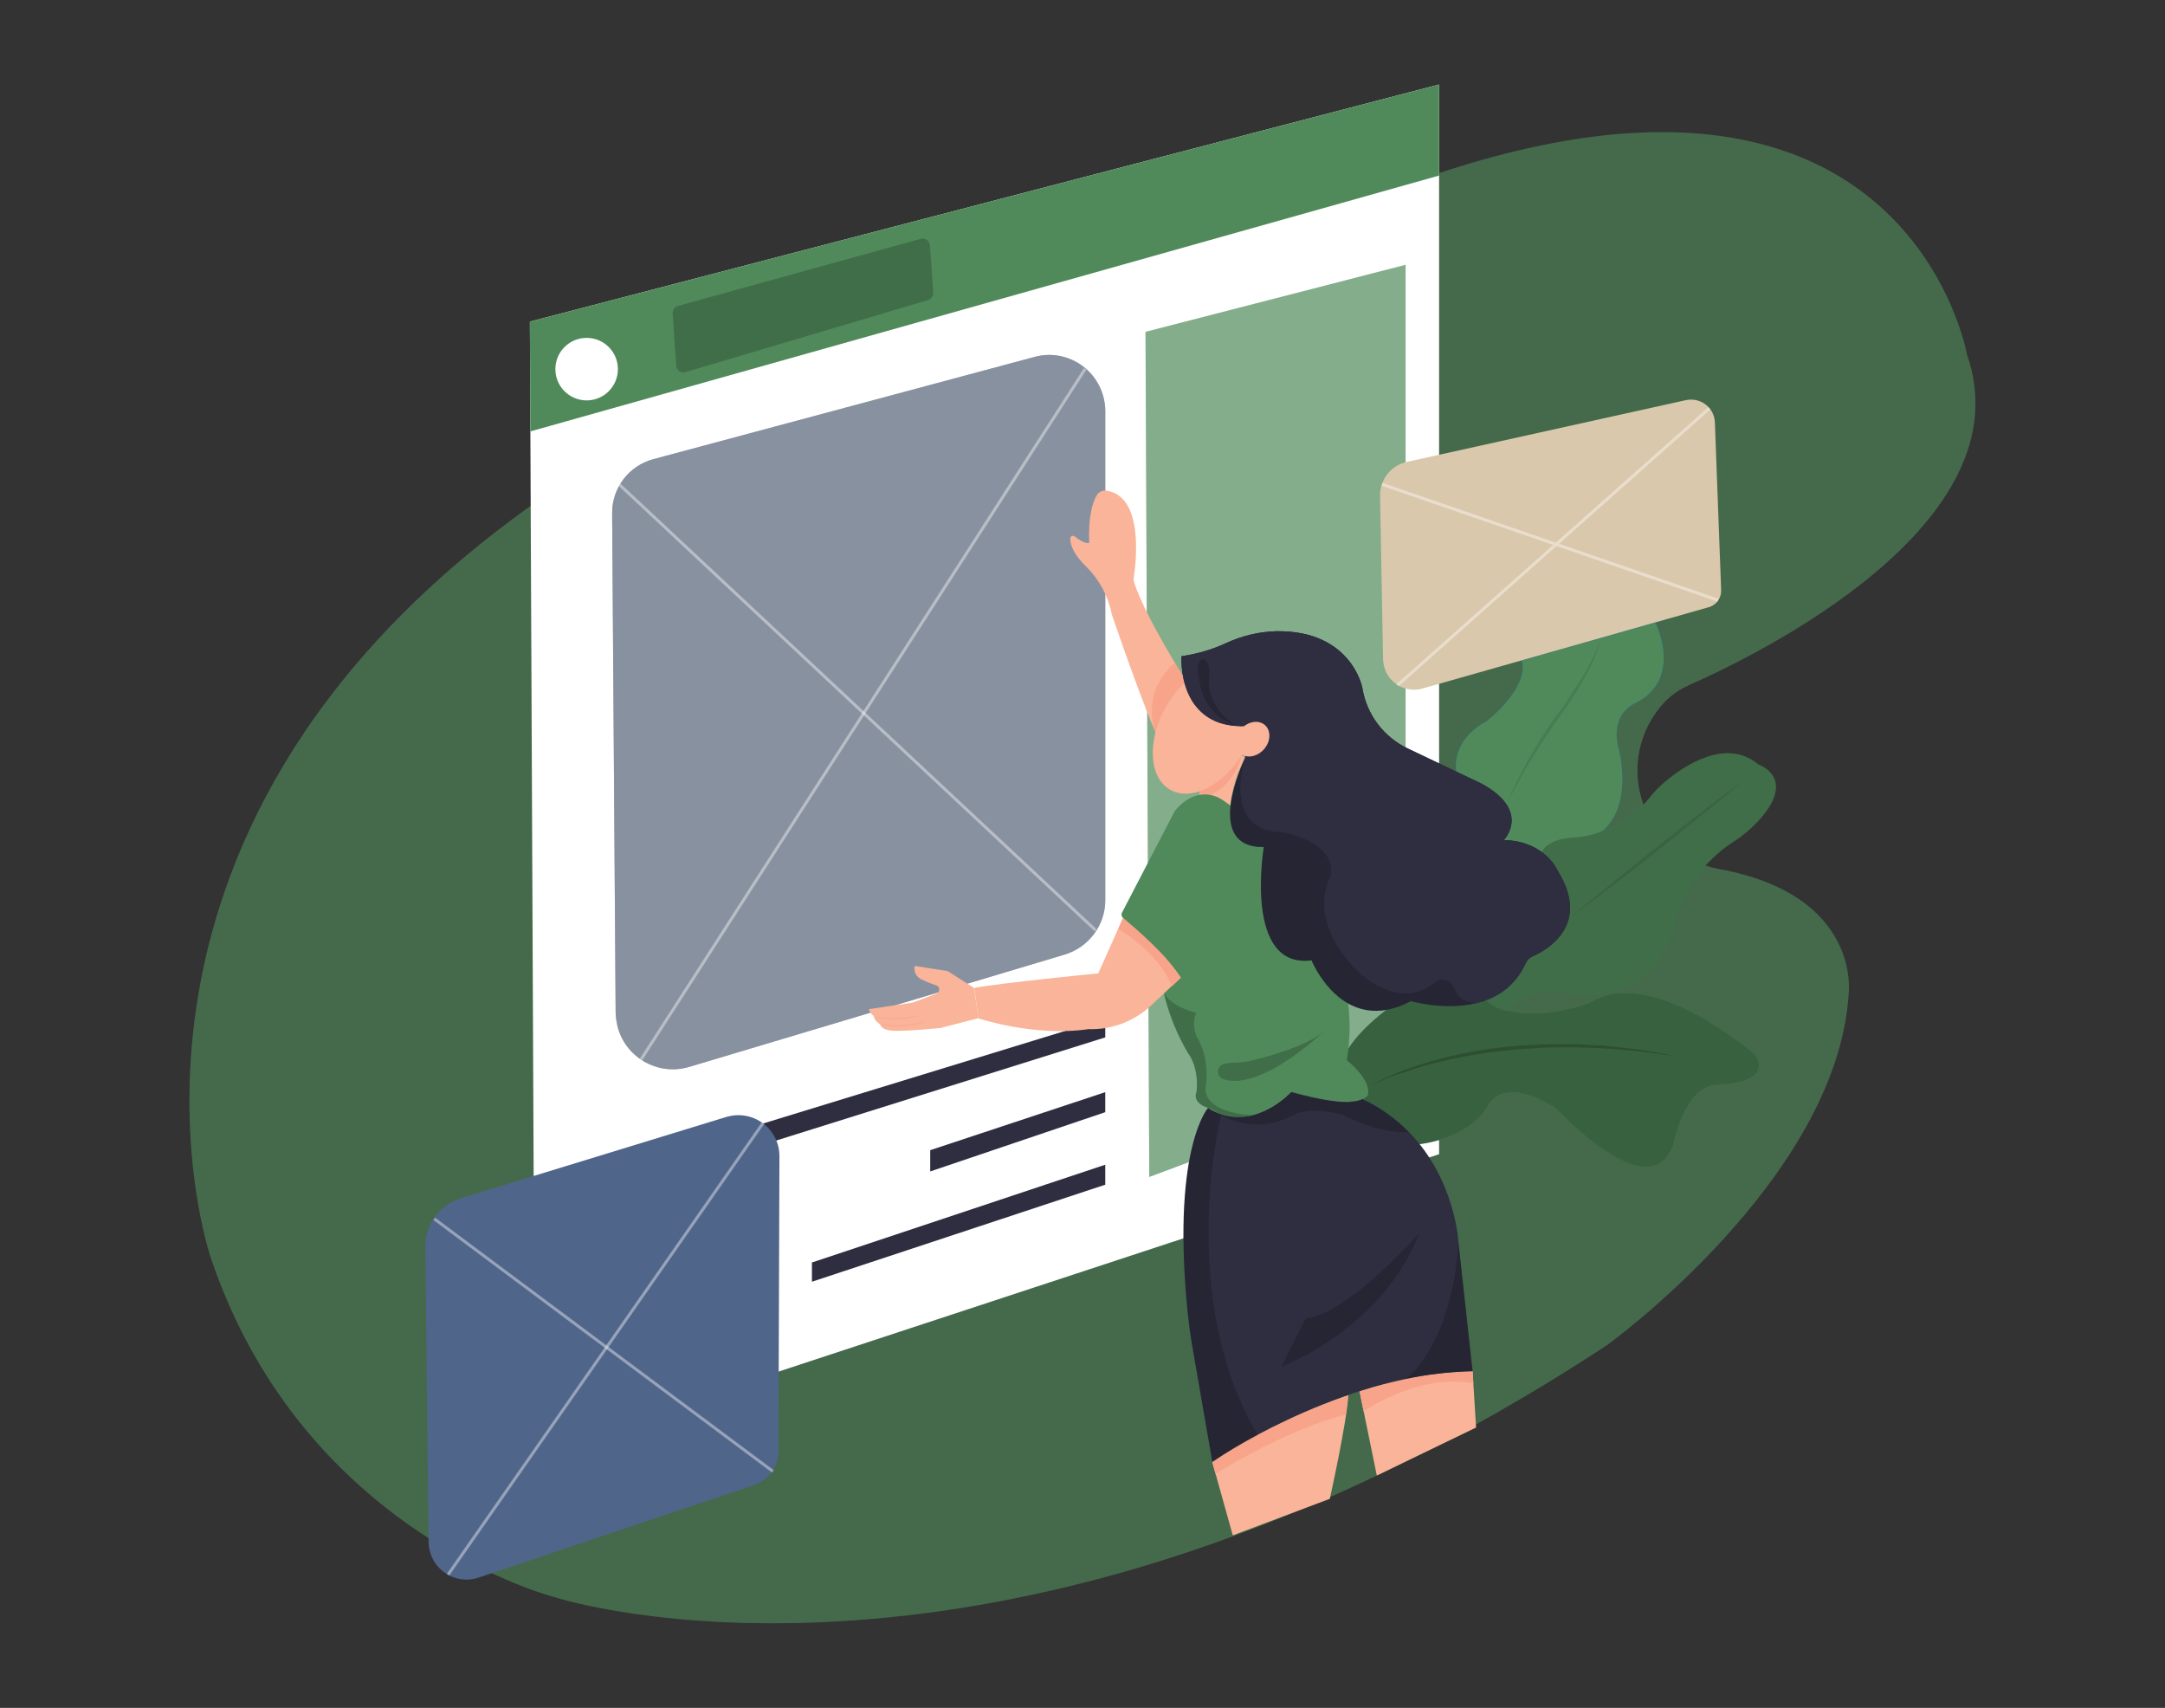 <?xml version="1.0" encoding="utf-8"?>
<!-- Generator: Adobe Illustrator 26.3.1, SVG Export Plug-In . SVG Version: 6.00 Build 0)  -->
<svg version="1.1" id="fd0daeff-1e22-4769-bdfe-68c92a5cdddd"
	 xmlns="http://www.w3.org/2000/svg" xmlns:xlink="http://www.w3.org/1999/xlink" x="0px" y="0px" viewBox="0 0 865.8 682.9"
	 style="enable-background:new 0 0 865.8 682.9;" xml:space="preserve">
<rect x="0" y="0" width="865.8" height="682.9" fill="#333333" stroke="none"/>
<style type="text/css">
	.st0{opacity:0.33;fill:#508A5A;}
	.st1{opacity:0.46;fill:#508A5A;}
	.st2{fill:#0071F2;}
	.st3{fill:#508A5A;}
	.st4{opacity:0.1;enable-background:new    ;}
	.st5{fill:#FFFFFF;}
	.st6{fill:#2F2E41;}
	.st7{opacity:0.3;fill:#FFFFFF;enable-background:new    ;}
	.st8{opacity:0.2;enable-background:new    ;}
	.st9{fill:#384761;}
	.st10{opacity:0.4;fill:#FFFFFF;enable-background:new    ;}
	.st11{opacity:0.4;}
	.st12{opacity:0.3;enable-background:new    ;}
	.st13{fill:#F9B499;}
	.st14{fill:#F7A48B;}
	.st15{fill:#50658A;}
	.st16{fill:#DAC8AC;}
</style>
<path class="st0" d="M212.2,202.3C26.4,335,84.3,502.9,84.3,502.9c37.2,110.5,137.8,135.8,137.8,135.8s178.7,58.1,420.6-100.9
	c0,0,92.1-66.4,96.6-140.6c0,0,5.1-39.3-51.8-49.7c-28.6-5.2-42.1-38.6-25.4-62.4l0.8-1.1c3.2-4.4,7.5-7.8,12.4-10
	c27.7-12.2,135-64.6,111.3-132.2c0,0-24.5-141.1-224.5-67.9L212.2,202.3z"/>
<path class="st1" d="M212.2,202.3C26.4,335,84.3,502.9,84.3,502.9c37.2,110.5,137.8,135.8,137.8,135.8s178.7,58.1,420.6-100.9
	c0,0,92.1-66.4,96.6-140.6c0,0,5.1-39.3-51.8-49.7c-28.6-5.2-42.1-38.6-25.4-62.4l0.8-1.1c3.2-4.4,7.5-7.8,12.4-10
	c27.7-12.2,135-64.6,111.3-132.2c0,0-24.5-141.1-224.5-67.9L212.2,202.3z"/>
<path class="st2" d="M582.4,308.5c0,0-2.7-12.1,12.2-20.2c0,0,17-13.1,14-24.2l53.4-15.1c0,0,11.6,22.8-8.6,32.4c0,0-9.9,4.4-6,18.3
	c0,0,6.1,23-7.4,33.2l-25.2,15.6l-35.5-20.2L582.4,308.5z"/>
<path class="st3" d="M582.4,308.5c0,0-2.7-12.1,12.2-20.2c0,0,17-13.1,14-24.2l53.4-15.1c0,0,11.6,22.8-8.6,32.4c0,0-9.9,4.4-6,18.3
	c0,0,6.1,23-7.4,33.2l-25.2,15.6l-35.5-20.2L582.4,308.5z"/>
<path class="st4" d="M602.5,321.6c2.4-5.9,5.2-11.7,8.4-17.3c3.1-5.6,6.5-11,10.2-16.3c1.8-2.6,3.9-5.1,5.6-7.8s3.5-5.3,5.2-8
	s3.2-5.5,4.7-8.3c1.5-2.8,2.7-5.8,3.6-8.8c-1.3,6.3-4.3,12.1-7.5,17.7c-1.6,2.8-3.3,5.5-5.1,8.2s-3.8,5.2-5.5,7.8
	c-3.7,5.2-7.1,10.6-10.4,16c-1.7,2.7-3.2,5.5-4.7,8.3S603.9,318.7,602.5,321.6z"/>
<polygon class="st5" points="575.5,461.5 213.9,580.5 211.9,128.6 575.5,33.8 "/>
<polygon class="st6" points="442,407.3 442,414.8 298.1,459.9 298.1,451.4 "/>
<polygon class="st6" points="372,459.9 372,468.4 442,444.7 442,436.7 "/>
<polygon class="st6" points="442,465.7 442,473.7 324.7,512.5 324.7,504.8 "/>
<polygon class="st3" points="458.1,132.7 459.6,470.6 562.1,432.2 562.1,105.9 "/>
<polygon class="st7" points="458.1,132.7 459.6,470.6 562.1,432.2 562.1,105.9 "/>
<polygon class="st3" points="211.9,128.6 212.1,172.5 575.5,70.2 575.5,33.8 "/>
<path class="st8" d="M269,125.3l1.4,20.9c0.1,1.6,1.5,2.8,3.1,2.7c0.2,0,0.4-0.1,0.6-0.1l97-28.8c1.3-0.4,2.2-1.6,2.1-3l-1.3-18.9
	c-0.1-1.6-1.5-2.8-3.1-2.7c-0.2,0-0.4,0-0.6,0.1l-97,26.8C269.8,122.6,268.9,123.9,269,125.3z"/>
<circle class="st5" cx="234.6" cy="147.6" r="12.5"/>
<path class="st9" d="M425.7,381.7l-150.1,44.9c-12.1,3.6-24.8-3.3-28.4-15.3c-0.6-2.1-0.9-4.2-1-6.4l-1.4-199.6
	c-0.1-10.2,6.7-19.1,16.5-21.7l152.5-40.9c11.9-3.2,24.1,3.8,27.4,15.8c0.5,1.9,0.8,3.8,0.8,5.8v195.7
	C442,369.9,435.4,378.8,425.7,381.7z"/>
<path class="st10" d="M425.7,381.7l-150.1,44.9c-12.1,3.6-24.8-3.3-28.4-15.3c-0.6-2.1-0.9-4.2-1-6.4l-1.4-199.6
	c-0.1-10.2,6.7-19.1,16.5-21.7l152.5-40.9c11.9-3.2,24.1,3.8,27.4,15.8c0.5,1.9,0.8,3.8,0.8,5.8v195.7
	C442,369.9,435.4,378.8,425.7,381.7z"/>
<g class="st11">
	
		<rect x="342.5" y="152.5" transform="matrix(0.683 -0.73 0.73 0.683 -97.938 340.099)" class="st5" width="1.2" height="260.9"/>
</g>
<g class="st11">
	
		<rect x="181" y="285" transform="matrix(0.541 -0.841 0.841 0.541 -81.778 421.368)" class="st5" width="328.4" height="1.2"/>
</g>
<path class="st3" d="M567.6,457.5c0,0,18.2-1.6,26.9-14.4c0,0,4.8-14.4,27.7,0c0,0,37.8,41.1,47,14.4c0,0,4.4-23.6,17.6-23.8
	c0,0,18.5-0.1,16.5-9c-0.4-1.5-1.2-2.8-2.4-3.8c-7.4-6.1-43.2-34.1-65.3-19.8c0,0-26.8,10.1-41.1-1.2l0,0c-9.2-7.3-22.1-8-32.1-1.7
	c-17.4,11.1-23,20.8-23,20.8l-9.3,8.6C530,427.5,552.5,461.9,567.6,457.5z"/>
<path class="st12" d="M567.6,457.5c0,0,18.2-1.6,26.9-14.4c0,0,4.8-14.4,27.7,0c0,0,37.8,41.1,47,14.4c0,0,4.4-23.6,17.6-23.8
	c0,0,18.5-0.1,16.5-9c-0.4-1.5-1.2-2.8-2.4-3.8c-7.4-6.1-43.2-34.1-65.3-19.8c0,0-26.8,10.1-41.1-1.2l0,0c-9.2-7.3-22.1-8-32.1-1.7
	c-17.4,11.1-23,20.8-23,20.8l-9.3,8.6C530,427.5,552.5,461.9,567.6,457.5z"/>
<path class="st3" d="M616.6,340.6c0,0,1.9-5.1,12.4-5.7c4.3-0.2,8.6-1.2,12.5-2.9c5.6-2.4,12.9-6.5,18.1-12.9
	c1.9-2.5,4.1-4.7,6.5-6.7c7.9-6.6,24.4-17.4,37.1-6.7c0,0,15.8,5.2,0,22.5c-3.1,3.3-6.6,6.3-10.5,8.7c-11.4,7.5-19.6,19.1-22.8,32.4
	c-1.3,5.2-3.6,10.2-6.8,14.6c-6.2,8.4-17.8,17.4-37.8,12.9c-7.7-1.8-15.7,0.6-21.1,6.3c-0.3,0.4-0.6,0.7-1,1.1
	c0,0-9.8-0.2-14.4-13.2L616.6,340.6z"/>
<path class="st8" d="M616.6,340.6c0,0,1.9-5.1,12.4-5.7c4.3-0.2,8.6-1.2,12.5-2.9c5.6-2.4,12.9-6.5,18.1-12.9
	c1.9-2.5,4.1-4.7,6.5-6.7c7.9-6.6,24.4-17.4,37.1-6.7c0,0,15.8,5.2,0,22.5c-3.1,3.3-6.6,6.3-10.5,8.7c-11.4,7.5-19.6,19.1-22.8,32.4
	c-1.3,5.2-3.6,10.2-6.8,14.6c-6.2,8.4-17.8,17.4-37.8,12.9c-7.7-1.8-15.7,0.6-21.1,6.3c-0.3,0.4-0.6,0.7-1,1.1
	c0,0-9.8-0.2-14.4-13.2L616.6,340.6z"/>
<path class="st8" d="M547.2,434.6c9.1-5.3,19.2-8.7,29.3-11.4c10.2-2.6,20.6-4.3,31.1-5.1c5.3-0.3,10.5-0.7,15.8-0.6h3.9
	c1.3,0,2.6,0,4,0.1l7.9,0.4c1.3,0.1,2.6,0.1,3.9,0.3l3.9,0.4l7.8,0.9c2.6,0.3,5.2,0.9,7.8,1.3l7.8,1.4c-5.2-0.6-10.4-1.5-15.6-2
	l-7.8-0.7l-3.9-0.3c-1.3-0.1-2.6-0.1-3.9-0.2l-7.8-0.3c-1.3-0.1-2.6-0.1-3.9,0h-3.9c-5.2-0.1-10.5,0.4-15.7,0.7
	c-10.4,0.8-20.8,2.4-31,4.8c-2.5,0.6-5.1,1.2-7.6,2l-3.8,1.1l-3.7,1.3C556.7,430.1,551.8,432.2,547.2,434.6z"/>
<path class="st13" d="M484.8,584.6l8.2,29.3l38.8-14.6c0,0,6.8-30.5,7.4-41.4C539.2,557.8,509.6,567.4,484.8,584.6z"/>
<path class="st13" d="M543.7,556.3l6.9,33.7l39.7-19.2l-1.4-22.5C573.5,548.8,558.3,551.5,543.7,556.3z"/>
<path class="st14" d="M543.7,556.3l1.6,8c0,0,21.9-15.3,43.9-11.2l-0.3-4.9C588.9,548.2,564.3,548.6,543.7,556.3z"/>
<path class="st14" d="M484.8,584.6l1.3,4.7c0,0,28.2-17.8,52.1-23.7l0.9-7.7C539.2,557.8,505,569.7,484.8,584.6z"/>
<path class="st13" d="M479.7,312.8v9c0,0,8.3-0.7,12.2,1.8c0,0,0-9.1,6-20.7c0,0-2.7-1.3-2.9-3.4L479.7,312.8z"/>
<path class="st14" d="M479.7,312.8v6.5c0,0,12.8-1.9,16.8-17.2c-0.8-0.6-1.4-1.5-1.6-2.5L479.7,312.8z"/>
<path class="st13" d="M474.4,272.5c0,0-16.8-26.5-20.9-39.8c-0.2-0.6-0.2-1.2-0.1-1.8c0.8-5.2,4.3-32.3-10.8-34.7
	c-1.6-0.3-3.2,0.5-4,1.8c-1.5,2.6-3.5,8.1-3,19c0,0-1.5,1-5.8-2.5c-0.5-0.4-1.2-0.3-1.6,0.2c-0.2,0.2-0.2,0.4-0.2,0.7
	c0,2.2,1.1,6.1,6.6,11.4c5.2,5.2,8.7,11.9,10.1,19.1c0,0,13.7,40.2,19.1,50.5L474.4,272.5z"/>
<path class="st14" d="M463.6,296.5c0,0-9.8-17.2,6.2-31.5l4.6,7.5L463.6,296.5z"/>
<ellipse transform="matrix(0.5 -0.866 0.866 0.5 -11.255 563.092)" class="st13" cx="482" cy="291.3" rx="28.2" ry="18"/>
<path class="st3" d="M546.9,438.1c-5.1,6.1-30.5-1.4-30.5-1.4c-6,5.4-11.3,8.1-15.8,9.3l0,0c-7.6,2-12.9-0.5-15-1.8
	c-0.8-0.5-1.6-0.9-2.5-1.2c-6.9-2.2-4.6-6.6-4.6-6.6c0.9-10-3.3-15.1-3.3-15.1c-4.5-7.5-7.8-15.7-9.8-24.2l0,0
	c-5.8-8.1-7.4-24-7.4-24L498,335h14.5l26.1,62.4c1.5,8.8,1.5,17.8,0,26.5C549.5,433,546.9,438.1,546.9,438.1z"/>
<path class="st8" d="M500.7,446L500.7,446c-7.6,2-12.9-0.5-15-1.8c-0.8-0.5-1.6-0.9-2.5-1.2c-6.9-2.2-4.6-6.6-4.6-6.6
	c0.9-10-3.3-15.1-3.3-15.1c-4.5-7.5-7.8-15.7-9.8-24.2c0.2,0.4,2.6,5.2,13,7.9c0,0-2.3,3,0,9.5c0,0,5.4,7.2,3.7,20
	C482.2,434.6,479.5,444.2,500.7,446z"/>
<path class="st8" d="M529.9,412c0,0-25.1,24.3-40.5,19.6c-1.7-0.5-2.7-2.3-2.2-4c0.3-1.1,1.2-1.9,2.2-2.2c1.3-0.3,2.7-0.5,4-0.5
	c2.9,0,5.8-0.4,8.6-1.2C510,421.7,524.2,417.4,529.9,412z"/>
<path class="st13" d="M389.6,395c10.9-2,49.6-5.8,49.6-5.8l8-17.9l1.9-4.3c13.7,9.6,23.1,23.9,23.1,23.9l-12.8,12
	c-6.7,5.8-15.3,8.9-24.1,8.6c-21.6,3.2-44-4.3-44-4.3"/>
<path class="st14" d="M472.3,390.9l-3.6,3.4c-5.7-13.9-21.5-22.9-21.5-22.9l1.9-4.3C462.8,376.6,472.3,390.9,472.3,390.9z"/>
<path class="st6" d="M588.9,548.3c-9,0.2-18,1.2-26.8,3.1l0,0c-23.6,4.9-44.9,14.7-59.2,22.3c-6.2,3.3-12.3,6.9-18.1,10.8l-7.7-44.4
	c-1.2-6.6-2-13.2-2.6-19.9c-5.4-61.8,8.6-77.2,8.6-77.2c1.6,1.1,3.3,1.9,5.2,2.5l0,0c15,5.2,28.1-8.9,28.1-8.9
	c24.5,6.8,28.4,2.8,28.4,2.8c6.9,3.2,13.2,7.7,18.5,13.1c18.9,19.2,20,44.6,20,44.6L588.9,548.3z"/>
<path class="st8" d="M588.9,548.3c-9,0.2-18,1.2-26.8,3.1c0.5-0.4,18-12.7,21.2-54.1L588.9,548.3z"/>
<path class="st8" d="M522.2,527.1l-9.8,19.4c0,0,40.3-14.9,55.2-53.5C567.6,493,539.1,525.6,522.2,527.1z"/>
<path class="st8" d="M563.3,452.7c-12.8,0.5-26.5-7-26.5-7c-13.9-3.5-19.2,0-19.2,0c-16.2,8.6-28.8,0.4-29.4,0
	c15,5.2,28.1-8.9,28.1-8.9c24.5,6.8,28.4,2.8,28.4,2.8C551.7,442.8,558,447.2,563.3,452.7z"/>
<path class="st8" d="M503,573.8c-6.2,3.3-12.3,6.9-18.1,10.8l-7.7-44.4c-1.2-6.6-2-13.2-2.6-19.9c-5.4-61.8,8.6-77.2,8.6-77.2
	l5.2,2.5l0,0C488.3,445.6,470.1,518.3,503,573.8z"/>
<path class="st15" d="M301.8,593.7l-110.4,37.1c-7.9,2.7-16.5-1.6-19.2-9.5c-0.5-1.5-0.8-3.1-0.8-4.7l-1.3-118
	c-0.1-8.9,5.7-16.9,14.3-19.5l106.1-32.5c8.7-2.6,17.8,2.2,20.5,10.9c0.5,1.6,0.7,3.2,0.7,4.9l-0.4,118.2
	C311.2,586.5,307.4,591.8,301.8,593.7z"/>
<g class="st11">
	
		<rect x="132.2" y="538.9" transform="matrix(0.572 -0.82 0.82 0.572 -338.831 429.454)" class="st5" width="220.1" height="1.2"/>
</g>
<g class="st11">
	
		<rect x="240.5" y="453.4" transform="matrix(0.598 -0.802 0.802 0.598 -334.173 409.558)" class="st5" width="1.2" height="168.9"/>
</g>
<path class="st16" d="M562.6,184.7L674.2,160c5.2-1.1,10.3,2.1,11.4,7.3c0.1,0.6,0.2,1.1,0.2,1.7l2.5,67c0.1,3.2-2,6-5,6.8
	l-114.4,32.5c-6.6,1.9-13.4-1.9-15.3-8.5c-0.3-1-0.4-2.1-0.5-3.1l-1.2-65.4C551.8,191.8,556.2,186.1,562.6,184.7z"/>
<path class="st3" d="M493.5,323.1c27,24.6-13.1,64.1-19.1,69.8c-0.3,0.3-0.8,0.3-1,0c-0.1-0.1-0.1-0.1-0.1-0.2
	c-4.6-9.2-20-22.2-24.2-25.7c-0.6-0.5-0.8-1.4-0.4-2.1l21.1-40.6c0,0,6.2-8.7,15.3-6.2c1.5,0.4,3,1.2,4.3,2.1L493.5,323.1z"/>
<path class="st6" d="M612.9,382.4c-1.2,0.5-2.2,1.5-2.8,2.8c-4.3,9.5-11.9,14-19.7,15.9c-12.8,3.1-26.2-0.8-26.2-0.8
	c-27.3,14.5-39.7-16.3-39.7-16.3c-27.3,3.5-19.1-45.3-19.1-45.3c-24.5,0.3-8.3-34-7.5-35.6l0,0l0,0l2.4-12.5v-0.2v-0.2
	c-11.7,1.1-18.5-3-22.4-8.3c-0.5-0.6-0.9-1.2-1.3-1.9c-4.3-7.3-4.2-15.9-4.1-17.4c0-0.1,0-0.2,0-0.2c6.1-0.9,12.1-2.6,17.7-5.2
	c6.3-2.9,13.1-4.6,20.1-4.8c30.2-0.5,34.5,22.6,34.5,22.6c1.7,10.7,8.6,19.8,18.4,24.4l29,13.8c20.5,11,9.2,22.7,9.2,22.7
	c16.7,0.4,21.6,12.4,21.6,12.4C636.2,369.7,619,379.7,612.9,382.4z"/>
<path class="st8" d="M612.9,382.4c-1.2,0.5-2.2,1.5-2.8,2.8c-4.3,9.5-11.9,14-19.7,15.9c-12.8,3.1-26.2-0.8-26.2-0.8
	c-27.3,14.5-39.7-16.3-39.7-16.3c-27.3,3.5-19.1-45.3-19.1-45.3c-24.5,0.3-8.3-34-7.5-35.6l0,0l0,0l2.4-12.5v-0.2v-0.2
	c-11.7,1.1-18.5-3-22.4-8.3c-0.5-0.6-0.9-1.2-1.3-1.9c-4.3-7.3-4.2-15.9-4.1-17.4c0-0.1,0-0.2,0-0.2c6.1-0.9,12.1-2.6,17.7-5.2
	c6.3-2.9,13.1-4.6,20.1-4.8c30.2-0.5,34.5,22.6,34.5,22.6c1.7,10.7,8.6,19.8,18.4,24.4l29,13.8c20.5,11,9.2,22.7,9.2,22.7
	c16.7,0.4,21.6,12.4,21.6,12.4C636.2,369.7,619,379.7,612.9,382.4z"/>
<path class="st6" d="M612.9,382.4c-1.2,0.5-2.2,1.5-2.8,2.8c-4.3,9.5-11.9,14-19.7,15.9c-1.5-0.1-2.9-0.4-4.3-0.9
	c-2-0.9-3.6-2.5-4.3-4.5c-2.4-5.9-7.3-3.5-7.3-3.5c-14.5,13.1-31.2-3.5-31.2-3.5c-22-22-11-38.6-11-38.6
	c1.8-14.2-19.8-17.4-19.8-17.4c-23.4-0.3-15.1-28.1-14.6-29.6l0,0l0,0c0.7-2.9,2-10.6,2.4-12.5v-0.2c0-0.1,0-0.2,0-0.2
	c-11.6,0.9-18.4-3.1-22.4-8.3c-0.5-0.6-0.9-1.2-1.3-1.9c-4.4-7.2-4.2-15.9-4.1-17.4c0-0.1,0-0.2,0-0.2c6.1-0.9,12.1-2.6,17.7-5.2
	c6.3-2.9,13.1-4.6,20.1-4.8c30.2-0.5,34.5,22.6,34.5,22.6c1.7,10.7,8.6,19.8,18.4,24.4l29,13.8c20.5,11,9.2,22.7,9.2,22.7
	c16.7,0.4,21.6,12.4,21.6,12.4C636.2,369.7,619,379.7,612.9,382.4z"/>
<path class="st8" d="M481,263.6c0,0-3.4,0-1.3,8.6c0,0,1,13.8,14.7,17.8c0,0-10.8-5.2-11-17.8C483.5,272.2,484.7,264.2,481,263.6z"
	/>
<ellipse transform="matrix(0.661 -0.751 0.751 0.661 -52.001 476.112)" class="st13" cx="500.6" cy="295.6" rx="7.5" ry="6.1"/>
<path class="st13" d="M347.5,403.5l17.5-2.6l9.5-3.6c0.8-0.3,1.2-1.1,1.1-1.9l0,0c-0.1-0.7-0.5-1.2-1.2-1.4
	c-2.1-0.7-4.1-1.5-6.1-2.5c-2-1-3-3.2-2.5-5.3l13.2,2.1l10.5,6.7l1.8,12.1l-15,3.9c0,0-15.5,1.6-19.9,1.1s-4.4-2.6-4.4-2.6
	c-0.8-0.3-2.5-1.7-2.5-3.1C347.4,404.5,347.5,403.5,347.5,403.5"/>
<path class="st14" d="M369.1,408.9c-0.5,0.1-1.1,0.3-1.9,0.5c-2.1,0.5-4.3,0.8-6.5,0.9c-2.2,0.1-4.4,0-6.6-0.4
	c-0.8-0.1-1.5-0.3-2-0.4c-0.2,0-0.5-0.1-0.7-0.2c0.2,0,0.5,0,0.7,0.1c0.5,0.1,1.1,0.2,2,0.3c4.3,0.5,8.7,0.4,13-0.5
	c0.8-0.1,1.5-0.3,2-0.4c0.2-0.1,0.5-0.1,0.7-0.1C369.6,408.7,369.4,408.8,369.1,408.9z"/>
<path class="st14" d="M367.5,406.2c-0.5,0.1-1.1,0.3-2,0.5c-2.2,0.5-4.4,0.7-6.6,0.8c-2.2,0.1-4.5-0.1-6.7-0.4
	c-0.9-0.1-1.5-0.3-2-0.4c-0.2-0.1-0.5-0.1-0.7-0.2c0.2,0,0.5,0,0.7,0.1c0.5,0.1,1.1,0.2,2,0.3c2.2,0.3,4.4,0.4,6.6,0.3
	c2.2-0.1,4.4-0.3,6.6-0.7c0.9-0.2,1.5-0.3,2-0.4c0.2-0.1,0.5-0.1,0.7-0.1C368,406,367.8,406.1,367.5,406.2z"/>
<g class="st11">
	
		<rect x="619.3" y="145.4" transform="matrix(0.326 -0.945 0.945 0.326 213.219 732.053)" class="st5" width="1.2" height="142.2"/>
	
		<rect x="537.6" y="217.7" transform="matrix(0.748 -0.664 0.664 0.748 11.775 467.67)" class="st5" width="166.8" height="1.2"/>
</g>
<path class="st4" d="M697.9,311.6c-5.7,4.8-11.4,9.5-17.2,14.2s-11.6,9.3-17.4,14s-11.7,9.2-17.6,13.7l-8.9,6.8
	c-3,2.2-5.9,4.5-8.9,6.7c2.8-2.4,5.7-4.8,8.6-7.2l8.7-7.1c5.8-4.7,11.6-9.3,17.4-14s11.7-9.2,17.6-13.8S691.9,316,697.9,311.6z"/>
</svg>
